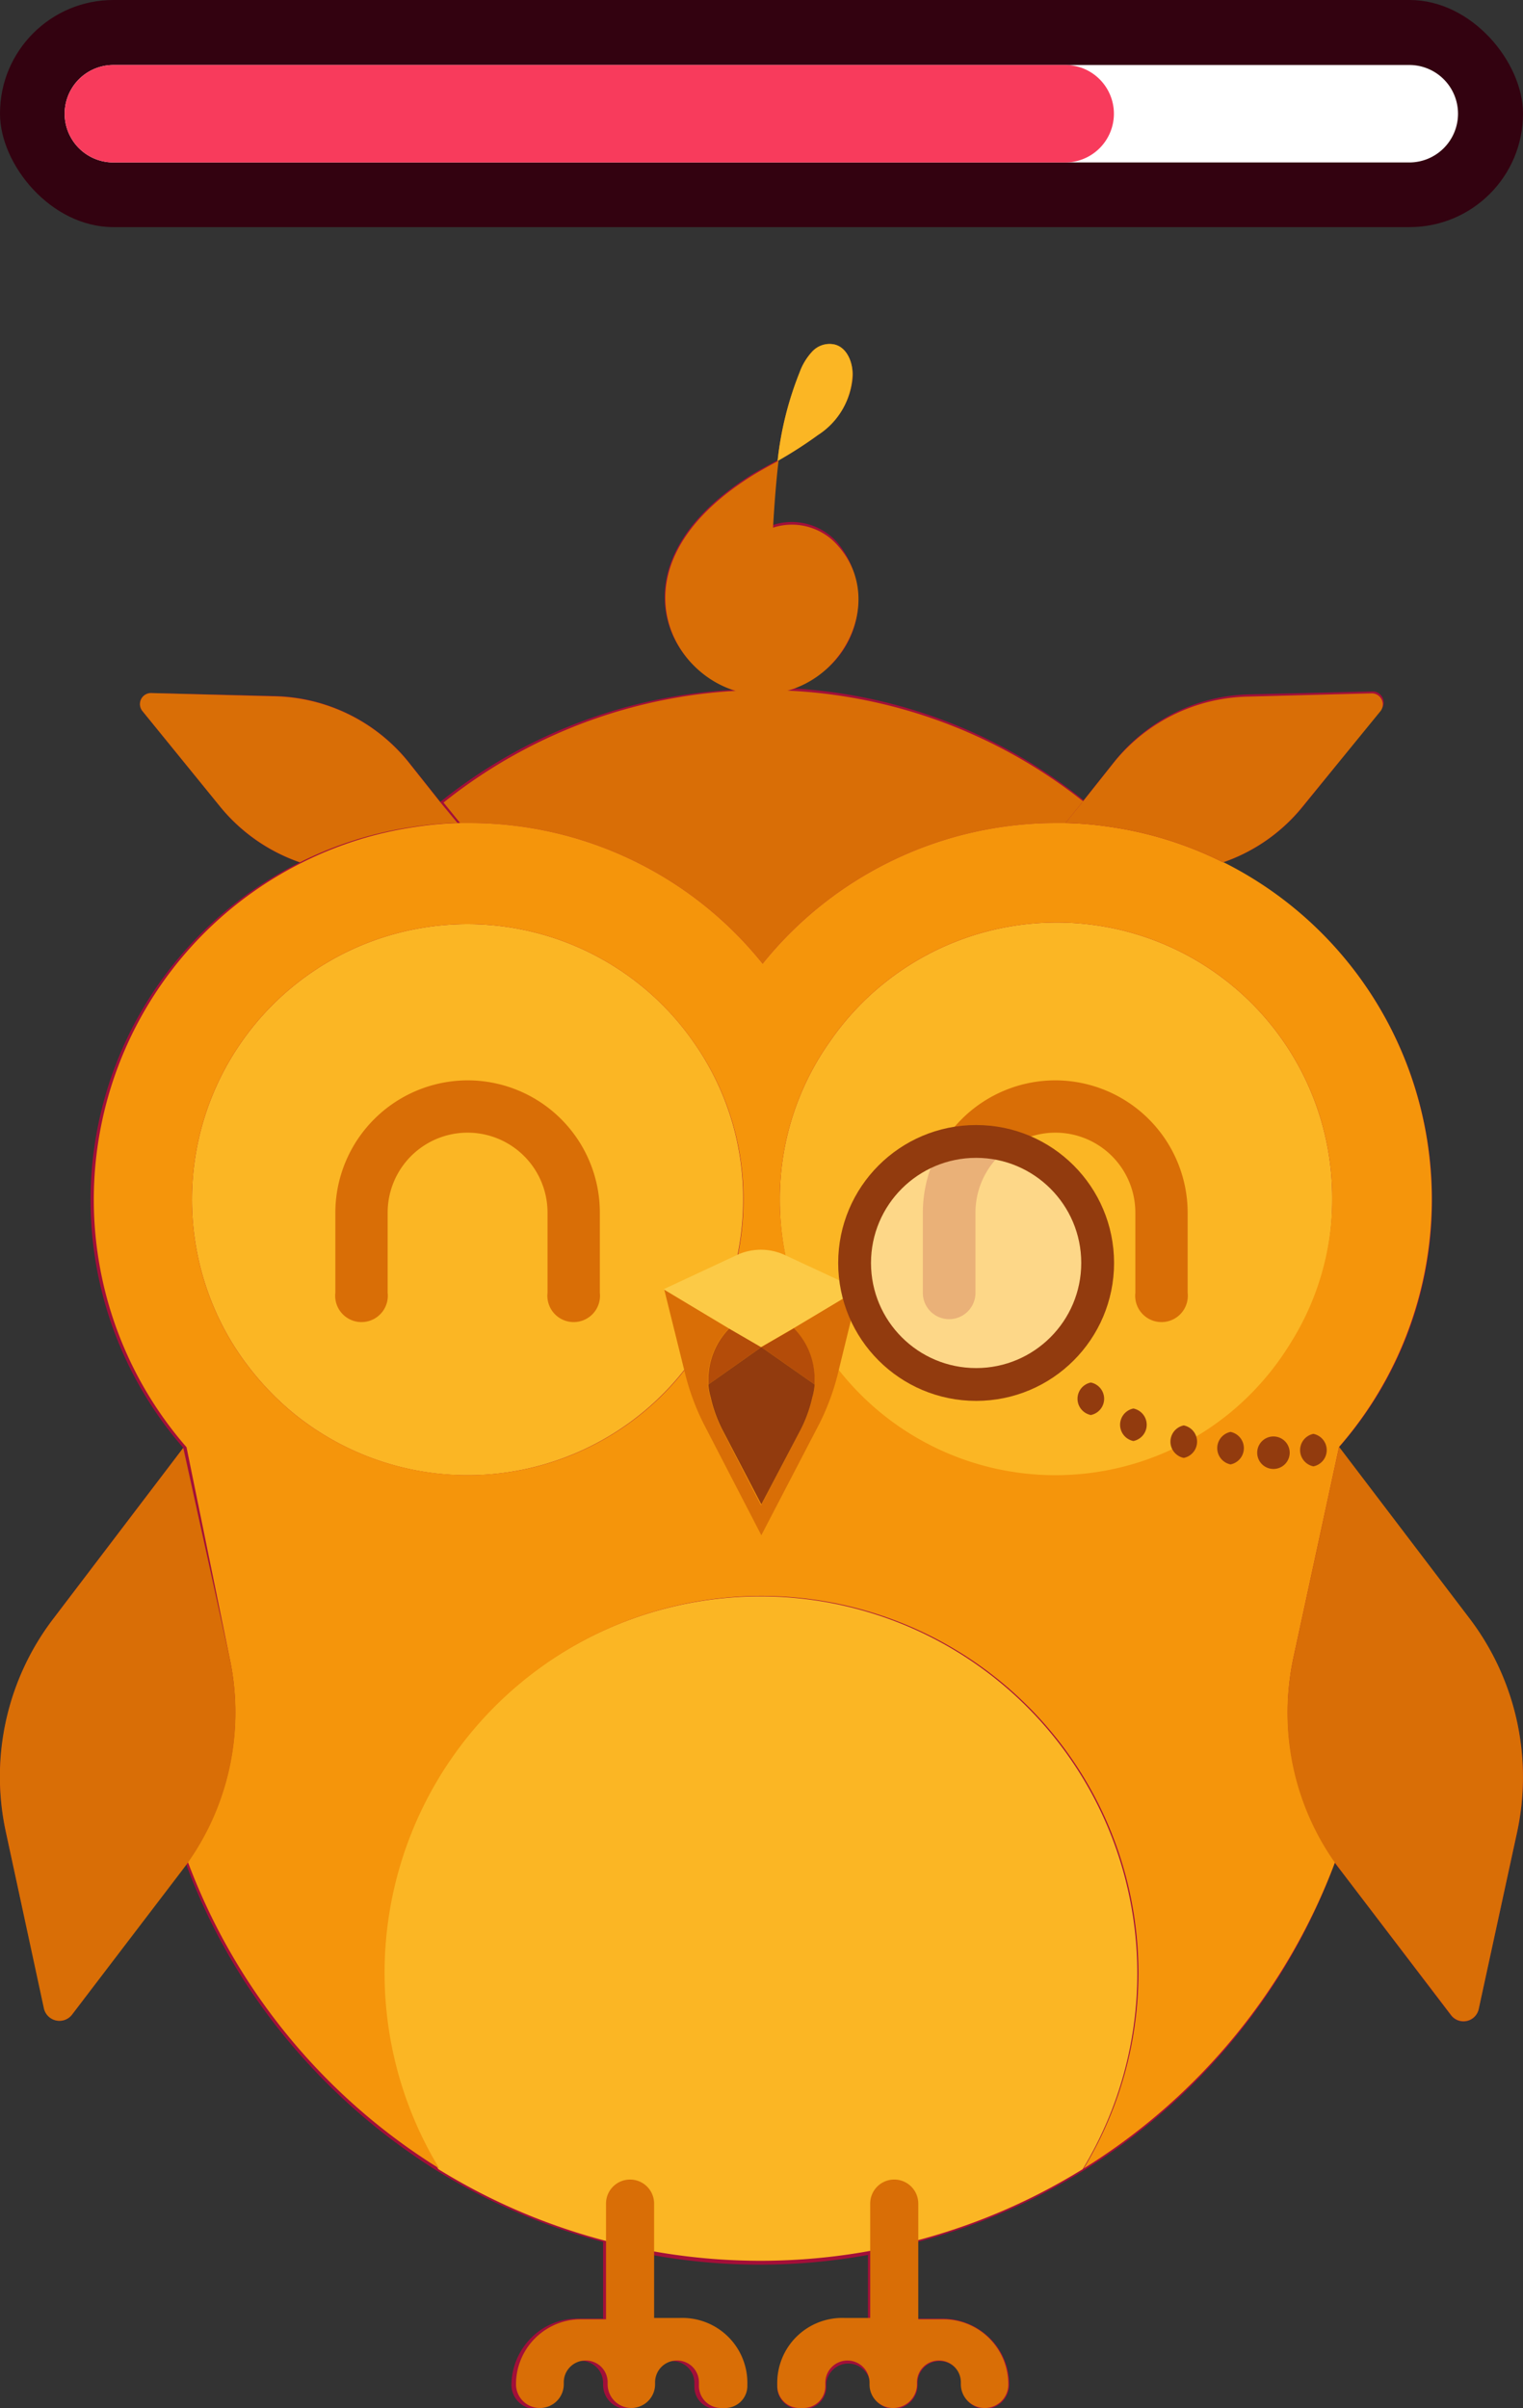 <svg xmlns="http://www.w3.org/2000/svg" viewBox="0 0 46.87 74.12"><rect x="0" y="0" width="46.87" height="74.12" fill="#333333" stroke="none"/><defs><style>.cls-1{fill:#a20f39;}.cls-2{fill:#fbb624;}.cls-3{fill:#d96e06;}.cls-4{fill:#f5950b;}.cls-5{fill:#b44c09;}.cls-6{fill:#fcca46;}.cls-7{fill:#923b0e;}.cls-11,.cls-8{fill:#fff;}.cls-8{opacity:0.46;}.cls-9{fill:none;stroke:#923b0e;stroke-miterlimit:10;stroke-width:1.01px;}.cls-10{fill:#330210;}.cls-12{fill:#f83b5c;}</style></defs><g id="Layer_2" data-name="Layer 2"><g id="Layer_1-2" data-name="Layer 1"><path class="cls-1" d="M46.69,56.38l-1.18,5.43a.48.48,0,0,1-.86.21l-3.37-4.43a2.26,2.26,0,0,1-.2-.26A18.79,18.79,0,0,1,28.24,69v2.36H29a2.06,2.06,0,0,1,1.45.59,2,2,0,0,1,.61,1.45.75.75,0,0,1-.74.74.73.73,0,0,1-.72-.74v-.06a.68.68,0,0,0-.69-.67.67.67,0,0,0-.67.67v.06a.74.74,0,0,1-.73.74h0a.74.74,0,0,1-.73-.74v-.06a.68.68,0,0,0-1.35,0v.12a.68.68,0,0,1-.69.68H24.6a.68.68,0,0,1-.68-.68v-.06a2,2,0,0,1,2-2h.79v-2a18.58,18.58,0,0,1-6.65,0v2h.79a2,2,0,0,1,2,2v.06a.68.68,0,0,1-.67.68h-.13a.68.68,0,0,1-.68-.68v-.12a.67.67,0,0,0-.67-.67.68.68,0,0,0-.68.67v.06a.74.74,0,0,1-.73.74h0a.74.74,0,0,1-.73-.74v-.06a.68.68,0,0,0-1.36,0v.06a.73.73,0,0,1-.72.74.74.74,0,0,1-.74-.74,2.07,2.07,0,0,1,.61-1.45,2,2,0,0,1,1.44-.59h.77V69a18.92,18.92,0,0,1-5.11-2.19,19.22,19.22,0,0,1-4.64-4.07,18.49,18.49,0,0,1-3.09-5.39l-.19.26L2.22,62a.48.48,0,0,1-.86-.21L.18,56.38a8.06,8.06,0,0,1,1.46-6.56l4-5.26h0A11.61,11.61,0,0,1,4.58,30.74a11.63,11.63,0,0,1,4.65-4.2,5.37,5.37,0,0,1-2.46-1.72L4.38,21.88a.34.34,0,0,1,.27-.55l3.79.09a5.46,5.46,0,0,1,4.11,2l1,1.26a15.71,15.71,0,0,1,9.06-3.45c-2.12-.63-3.68-3.86.33-6.5.29-.2.63-.37,1-.57-.08.67-.13,1.36-.16,2a1.87,1.87,0,0,1,2,.55,2.78,2.78,0,0,1-1.51,4.47,15.7,15.7,0,0,1,9.08,3.45l1-1.26a5.46,5.46,0,0,1,4.11-2l3.79-.09a.34.34,0,0,1,.26.55L40.1,24.82a5.42,5.42,0,0,1-2.46,1.72,11.59,11.59,0,0,1,6.43,10.39,11.45,11.45,0,0,1-2.87,7.62h0l4,5.26A8,8,0,0,1,46.69,56.38Z"/><path class="cls-2" d="M22.87,36.93A8.48,8.48,0,0,1,9,43.47H9a8.79,8.79,0,0,1-1.85-2.13,8.48,8.48,0,0,1,14.2-9.26A8.36,8.36,0,0,1,22.87,36.93Z"/><path class="cls-2" d="M41,36.93a8.35,8.35,0,0,1-1.24,4.4,8.54,8.54,0,0,1-1.84,2.13h0A8.48,8.48,0,0,1,24,36.93a8.36,8.36,0,0,1,1.53-4.86A8.48,8.48,0,0,1,41,36.93Z"/><path class="cls-3" d="M14.39,33.25a4.07,4.07,0,0,1,4.07,4.07v2.47a.81.81,0,1,1-1.61,0V37.32a2.46,2.46,0,0,0-4.92,0v2.47a.81.81,0,1,1-1.61,0V37.32A4.08,4.08,0,0,1,14.39,33.25Z"/><path class="cls-3" d="M33.3,24.7l-.51.63h-.32a11.59,11.59,0,0,0-9,4.33,11.56,11.56,0,0,0-9-4.33h-.31l-.51-.63a15.79,15.79,0,0,1,19.73,0Z"/><path class="cls-3" d="M32.48,33.25a4.08,4.08,0,0,1,4.07,4.07v2.47a.81.81,0,1,1-1.61,0V37.32a2.46,2.46,0,1,0-4.92,0v2.47a.81.81,0,1,1-1.62,0V37.32A4.08,4.08,0,0,1,32.48,33.25Z"/><path class="cls-2" d="M35,60.76a11.59,11.59,0,0,1-1.68,6,18.84,18.84,0,0,1-19.83,0,11.6,11.6,0,1,1,21.51-6Z"/><path class="cls-4" d="M37.64,26.54h0a11.43,11.43,0,0,0-3.47-1.09,10.71,10.71,0,0,0-1.38-.12h-.32a11.59,11.59,0,0,0-9,4.33,11.56,11.56,0,0,0-9-4.33h-.31a10.41,10.41,0,0,0-1.38.12,11.43,11.43,0,0,0-3.47,1.09h0a11.6,11.6,0,0,0-3.57,18h0L7.06,51a8,8,0,0,1-1.28,6.3h0a18.9,18.9,0,0,0,7.74,9.44,11.6,11.6,0,1,1,19.83,0,18.9,18.9,0,0,0,7.74-9.44h0A8,8,0,0,1,39.81,51l1.4-6.47h0a11.6,11.6,0,0,0-3.57-18ZM14.39,45.4A8.49,8.49,0,0,1,9,43.47H9a8.79,8.79,0,0,1-1.85-2.13,8.48,8.48,0,0,1,14.2-9.26,8.36,8.36,0,0,1,1.53,4.86A8.47,8.47,0,0,1,14.39,45.4Zm25.33-4.07a8.54,8.54,0,0,1-1.84,2.13h0A8.48,8.48,0,0,1,24,36.93a8.36,8.36,0,0,1,1.53-4.86A8.48,8.48,0,0,1,41,36.93,8.35,8.35,0,0,1,39.72,41.33Z"/><path class="cls-3" d="M14.08,25.33a10.41,10.41,0,0,0-1.38.12,11.43,11.43,0,0,0-3.47,1.09h0a5.5,5.5,0,0,1-2.46-1.72L4.38,21.88a.34.34,0,0,1,.27-.55l3.79.1a5.44,5.44,0,0,1,4.11,2l1,1.26Z"/><path class="cls-3" d="M5.78,57.33h0l-.18.24L2.22,62a.49.49,0,0,1-.87-.19L.18,56.38a8,8,0,0,1,1.46-6.56l4-5.26L7.06,51A8,8,0,0,1,5.78,57.33Z"/><path class="cls-3" d="M42.49,21.88l-2.4,2.94a5.41,5.41,0,0,1-2.45,1.72h0a11.43,11.43,0,0,0-3.47-1.09,10.71,10.71,0,0,0-1.38-.12l.51-.63,1-1.26a5.44,5.44,0,0,1,4.11-2l3.79-.1A.34.34,0,0,1,42.49,21.88Z"/><path class="cls-3" d="M46.69,56.38l-1.18,5.44a.48.48,0,0,1-.86.19l-3.38-4.43-.18-.24h0A8,8,0,0,1,39.81,51l1.4-6.47,4,5.26A8.07,8.07,0,0,1,46.69,56.38Z"/><path class="cls-3" d="M23,73.38v.06a.68.68,0,0,1-.68.67h-.13a.68.68,0,0,1-.68-.67v-.12a.67.67,0,0,0-.67-.67h0a.67.67,0,0,0-.68.67v.06a.73.73,0,0,1-.73.73h0a.73.73,0,0,1-.73-.73v-.06a.67.67,0,0,0-.68-.67h0a.67.67,0,0,0-.67.67v.06a.73.73,0,0,1-.73.73h0a.73.73,0,0,1-.74-.73h0a2,2,0,0,1,2-2h.77V67.82a.74.74,0,0,1,.74-.74h0a.74.74,0,0,1,.74.74v3.52h.79A2,2,0,0,1,23,73.38Z"/><path class="cls-3" d="M23.92,73.38v.06a.68.68,0,0,0,.68.67h.13a.67.67,0,0,0,.67-.67v-.12a.68.68,0,0,1,.68-.67h0a.68.68,0,0,1,.68.67v.06a.72.72,0,0,0,.73.73h0a.73.73,0,0,0,.73-.73v-.06a.67.67,0,0,1,.68-.67h0a.67.67,0,0,1,.67.67v.06a.73.73,0,0,0,.73.73h0a.72.72,0,0,0,.73-.73h0a2,2,0,0,0-2-2h-.77V67.82a.74.74,0,0,0-.74-.74h0a.74.74,0,0,0-.74.74v3.52H26A2,2,0,0,0,23.92,73.38Z"/><path class="cls-3" d="M23.29,21.37c-2.4-.08-4.75-3.7-.33-6.61.3-.2.63-.38,1-.58-.08.68-.13,1.37-.17,2.06a1.87,1.87,0,0,1,2,.56C27.35,18.55,25.82,21.46,23.29,21.37Z"/><path class="cls-3" d="M26.24,11.64a2.36,2.36,0,0,1-1.07,1.75,11.46,11.46,0,0,1-1.24.79,10,10,0,0,1,.69-2.73,1.9,1.9,0,0,1,.37-.63.76.76,0,0,1,.68-.22C26.09,10.69,26.27,11.21,26.24,11.64Z"/><path class="cls-3" d="M26.42,39.68l-.65,2.66a7.43,7.43,0,0,1-.54,1.45l-1.8,3.46-1.79-3.46a7.43,7.43,0,0,1-.54-1.45l-.66-2.66,2,1.2a2.24,2.24,0,0,0-.65,1.58v.15a1.78,1.78,0,0,0,.07.39,4.19,4.19,0,0,0,.36,1l1.2,2.33L24.64,44A4.19,4.19,0,0,0,25,43a1.78,1.78,0,0,0,.07-.39v-.15a2.21,2.21,0,0,0-.66-1.58Z"/><path class="cls-5" d="M23.43,41.46,21.8,42.61v-.15a2.24,2.24,0,0,1,.65-1.58Z"/><path class="cls-6" d="M26.42,39.68l-2,1.2-1,.58-1-.58-2-1.2,2.27-1.06a1.75,1.75,0,0,1,1.45,0Z"/><path class="cls-5" d="M25.07,42.46v.15l-1.64-1.15,1-.58A2.21,2.21,0,0,1,25.07,42.46Z"/><path class="cls-7" d="M25.07,42.61A1.78,1.78,0,0,1,25,43a4.19,4.19,0,0,1-.36,1L23.43,46.3,22.23,44a4.19,4.19,0,0,1-.36-1,1.78,1.78,0,0,1-.07-.39l1.63-1.15Z"/><path class="cls-2" d="M25.17,13.39a13.26,13.26,0,0,1-1.24.8,10.29,10.29,0,0,1,.68-2.74,1.8,1.8,0,0,1,.39-.63.71.71,0,0,1,.67-.22c.42.09.6.62.56,1A2.3,2.3,0,0,1,25.17,13.39Z"/><circle class="cls-8" cx="30.04" cy="38.87" r="3.74"/><circle class="cls-9" cx="30.04" cy="38.87" r="3.74"/><path class="cls-7" d="M33.57,43.55a.51.51,0,0,0,0-1,.51.51,0,0,0,0,1Z"/><path class="cls-7" d="M34.88,44.35a.51.51,0,0,0,0-1,.51.51,0,0,0,0,1Z"/><path class="cls-7" d="M36.43,44.87a.51.51,0,0,0,0-1,.51.51,0,0,0,0,1Z"/><path class="cls-7" d="M37.87,45.07a.51.51,0,0,0,0-1,.51.51,0,0,0,0,1Z"/><path class="cls-7" d="M39.19,45.21a.5.5,0,0,0,0-1,.5.5,0,0,0,0,1Z"/><path class="cls-7" d="M40.42,45.13a.51.51,0,0,0,0-1,.51.51,0,0,0,0,1Z"/><rect class="cls-10" width="46.87" height="6.99" rx="3.49"/><path class="cls-11" d="M44.87,3.5A1.5,1.5,0,0,1,43.37,5H3.49a1.5,1.5,0,0,1,0-3H43.37A1.5,1.5,0,0,1,44.87,3.5Z"/><path class="cls-12" d="M34.28,3.5A1.5,1.5,0,0,1,32.78,5H3.49a1.5,1.5,0,0,1,0-3H32.78A1.5,1.5,0,0,1,34.28,3.5Z"/></g></g></svg>